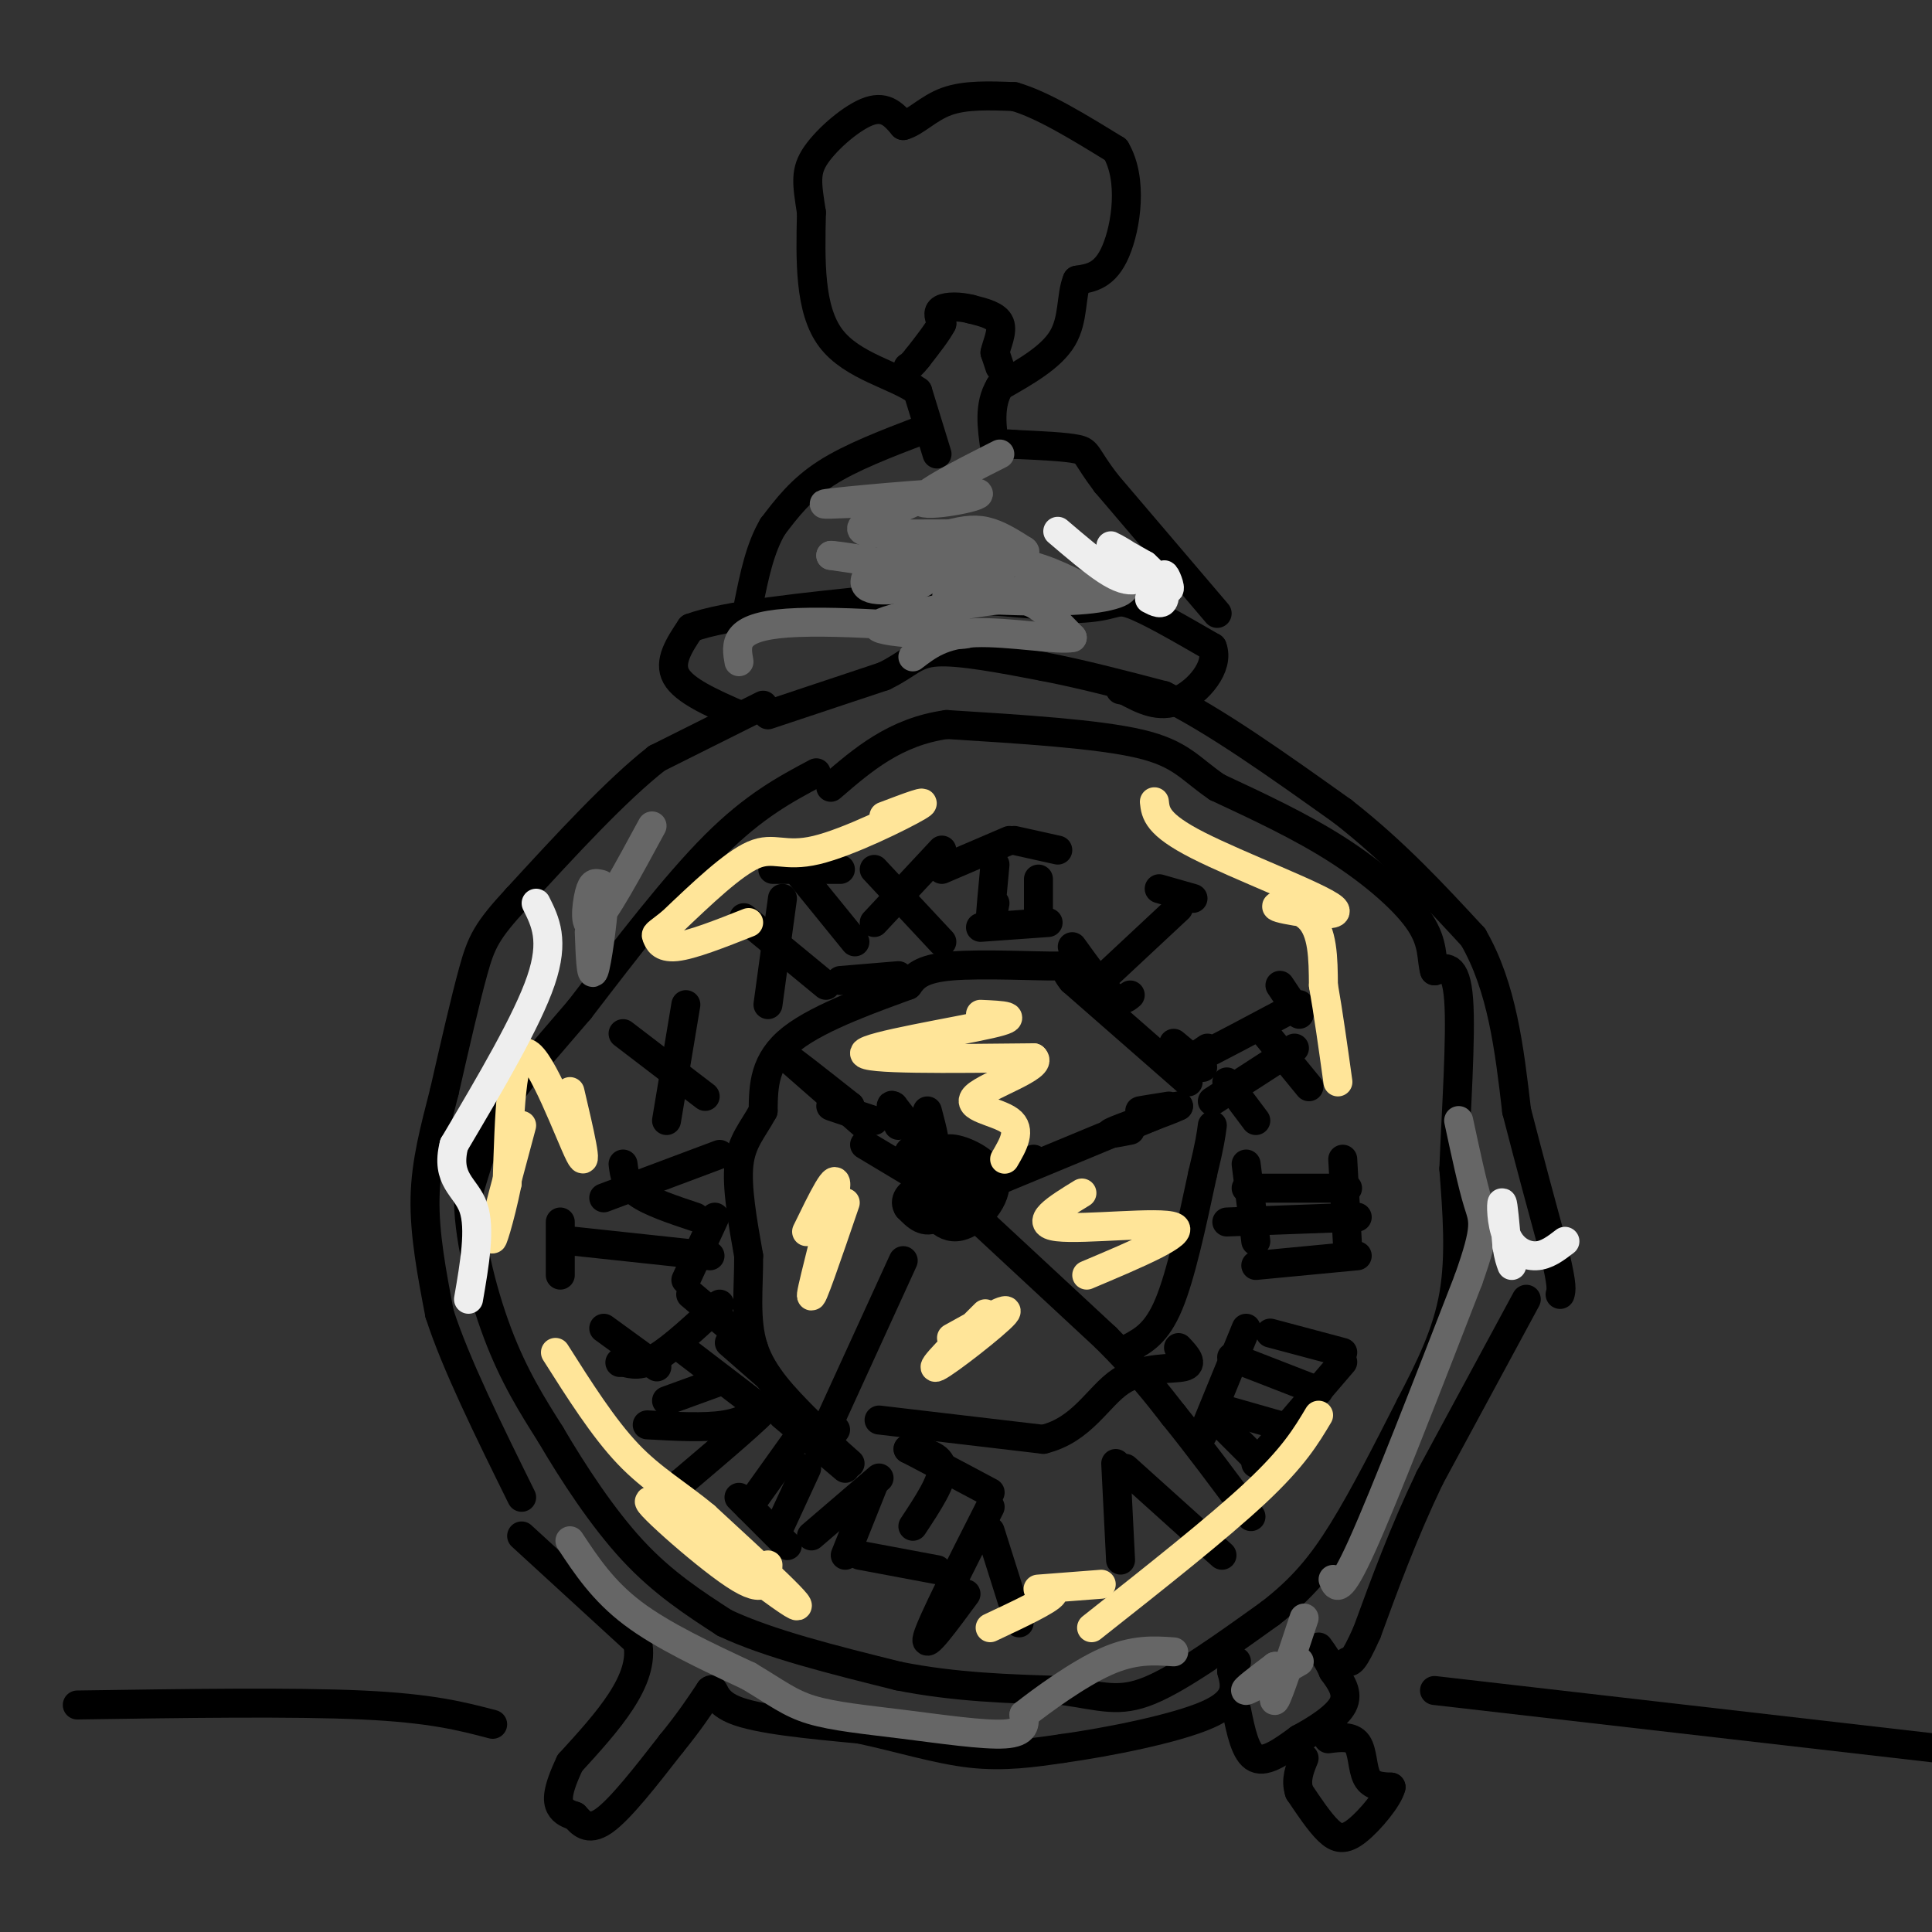 <svg viewBox='0 0 400 400' version='1.1' xmlns='http://www.w3.org/2000/svg' xmlns:xlink='http://www.w3.org/1999/xlink'><rect x="0" y="0" width="400" height="400" fill="#333333" stroke="none"/><g fill='none' stroke='#000000' stroke-width='6' stroke-linecap='round' stroke-linejoin='round'><path d='M158,146c0.000,0.000 -22.000,11.000 -22,11'/><path d='M136,157c-8.500,6.667 -18.750,17.833 -29,29'/><path d='M107,186c-6.244,6.733 -7.356,9.067 -9,15c-1.644,5.933 -3.822,15.467 -6,25'/><path d='M92,226c-1.956,7.711 -3.844,14.489 -4,22c-0.156,7.511 1.422,15.756 3,24'/><path d='M91,272c3.333,10.333 10.167,24.167 17,38'/><path d='M108,318c0.000,0.000 24.000,22.000 24,22'/><path d='M132,340c1.667,7.833 -6.167,16.417 -14,25'/><path d='M118,365c-2.756,5.800 -2.644,7.800 -2,9c0.644,1.200 1.822,1.600 3,2'/><path d='M119,376c1.178,1.244 2.622,3.356 6,1c3.378,-2.356 8.689,-9.178 14,-16'/><path d='M139,361c3.667,-4.500 5.833,-7.750 8,-11'/><path d='M147,350c1.200,-1.000 0.200,2.000 5,4c4.800,2.000 15.400,3.000 26,4'/><path d='M178,358c8.311,1.778 16.089,4.222 23,5c6.911,0.778 12.956,-0.111 19,-1'/><path d='M220,362c9.400,-1.311 23.400,-4.089 30,-7c6.600,-2.911 5.800,-5.956 5,-9'/><path d='M255,346c1.000,-1.833 1.000,-1.917 1,-2'/><path d='M256,354c0.917,4.500 1.833,9.000 4,10c2.167,1.000 5.583,-1.500 9,-4'/><path d='M269,360c3.489,-1.867 7.711,-4.533 9,-7c1.289,-2.467 -0.356,-4.733 -2,-7'/><path d='M276,346c-0.833,-2.000 -1.917,-3.500 -3,-5'/><path d='M275,360c2.422,-0.311 4.844,-0.622 6,1c1.156,1.622 1.044,5.178 2,7c0.956,1.822 2.978,1.911 5,2'/><path d='M288,370c-0.524,2.250 -4.333,6.875 -7,9c-2.667,2.125 -4.190,1.750 -6,0c-1.810,-1.750 -3.905,-4.875 -6,-8'/><path d='M269,371c-0.833,-2.500 0.083,-4.750 1,-7'/><path d='M316,269c0.000,0.000 -20.000,37.000 -20,37'/><path d='M296,306c-5.500,11.500 -9.250,21.750 -13,32'/><path d='M283,338c-2.833,6.333 -3.417,6.167 -4,6'/><path d='M159,148c0.000,0.000 24.000,-8.000 24,-8'/><path d='M183,140c5.200,-2.489 6.200,-4.711 11,-5c4.800,-0.289 13.400,1.356 22,3'/><path d='M216,138c7.833,1.500 16.417,3.750 25,6'/><path d='M241,144c10.333,5.000 23.667,14.500 37,24'/><path d='M278,168c10.667,8.333 18.833,17.167 27,26'/><path d='M305,194c6.000,10.333 7.500,23.167 9,36'/><path d='M314,230c2.833,11.000 5.417,20.500 8,30'/><path d='M322,260c1.500,6.333 1.250,7.167 1,8'/><path d='M153,148c-5.667,-2.500 -11.333,-5.000 -13,-8c-1.667,-3.000 0.667,-6.500 3,-10'/><path d='M143,130c7.167,-2.667 23.583,-4.333 40,-6'/><path d='M183,124c13.333,-0.667 26.667,0.667 40,2'/><path d='M223,126c7.911,-0.311 7.689,-2.089 11,-1c3.311,1.089 10.156,5.044 17,9'/><path d='M251,134c1.578,3.933 -2.978,9.267 -7,11c-4.022,1.733 -7.511,-0.133 -11,-2'/><path d='M233,143c-1.833,-0.333 -0.917,-0.167 0,0'/><path d='M252,127c0.000,0.000 -23.000,-27.000 -23,-27'/><path d='M229,100c-4.333,-5.711 -3.667,-6.489 -6,-7c-2.333,-0.511 -7.667,-0.756 -13,-1'/><path d='M210,92c-2.167,-0.167 -1.083,-0.083 0,0'/><path d='M191,89c-7.417,2.833 -14.833,5.667 -20,9c-5.167,3.333 -8.083,7.167 -11,11'/><path d='M160,109c-2.667,4.500 -3.833,10.250 -5,16'/><path d='M194,94c0.000,0.000 -4.000,-13.000 -4,-13'/><path d='M190,81c-4.444,-3.311 -13.556,-5.089 -18,-11c-4.444,-5.911 -4.222,-15.956 -4,-26'/><path d='M168,44c-0.964,-6.167 -1.375,-8.583 1,-12c2.375,-3.417 7.536,-7.833 11,-9c3.464,-1.167 5.232,0.917 7,3'/><path d='M187,26c2.467,-0.600 5.133,-3.600 9,-5c3.867,-1.400 8.933,-1.200 14,-1'/><path d='M210,20c5.833,1.667 13.417,6.333 21,11'/><path d='M231,31c3.622,6.111 2.178,15.889 0,21c-2.178,5.111 -5.089,5.556 -8,6'/><path d='M223,58c-1.333,3.156 -0.667,8.044 -3,12c-2.333,3.956 -7.667,6.978 -13,10'/><path d='M207,80c-2.333,3.833 -1.667,8.417 -1,13'/><path d='M207,76c0.000,0.000 -1.000,-3.000 -1,-3'/><path d='M206,73c0.333,-1.667 1.667,-4.333 1,-6c-0.667,-1.667 -3.333,-2.333 -6,-3'/><path d='M201,64c-2.267,-0.600 -4.933,-0.600 -6,0c-1.067,0.600 -0.533,1.800 0,3'/><path d='M195,67c-0.833,1.667 -2.917,4.333 -5,7'/><path d='M190,74c-1.167,1.500 -1.583,1.750 -2,2'/><path d='M169,160c-6.417,3.417 -12.833,6.833 -21,15c-8.167,8.167 -18.083,21.083 -28,34'/><path d='M120,209c-7.600,8.933 -12.600,14.267 -16,20c-3.400,5.733 -5.200,11.867 -7,18'/><path d='M97,247c-0.244,8.311 2.644,20.089 6,29c3.356,8.911 7.178,14.956 11,21'/><path d='M114,297c4.644,7.933 10.756,17.267 17,24c6.244,6.733 12.622,10.867 19,15'/><path d='M150,336c9.167,4.333 22.583,7.667 36,11'/><path d='M186,347c11.667,2.333 22.833,2.667 34,3'/><path d='M220,350c8.178,1.178 11.622,2.622 18,0c6.378,-2.622 15.689,-9.311 25,-16'/><path d='M263,334c6.600,-5.111 10.600,-9.889 15,-17c4.400,-7.111 9.200,-16.556 14,-26'/><path d='M292,291c4.178,-8.000 7.622,-15.000 9,-23c1.378,-8.000 0.689,-17.000 0,-26'/><path d='M301,242c0.444,-11.556 1.556,-27.444 1,-35c-0.556,-7.556 -2.778,-6.778 -5,-6'/><path d='M297,201c-0.738,-2.452 -0.083,-5.583 -3,-10c-2.917,-4.417 -9.405,-10.119 -17,-15c-7.595,-4.881 -16.298,-8.940 -25,-13'/><path d='M252,163c-5.667,-3.844 -7.333,-6.956 -16,-9c-8.667,-2.044 -24.333,-3.022 -40,-4'/><path d='M196,150c-10.667,1.500 -17.333,7.250 -24,13'/><path d='M195,176c0.000,0.000 -14.000,15.000 -14,15'/><path d='M181,180c0.000,0.000 14.000,15.000 14,15'/><path d='M195,180c0.000,0.000 14.000,-6.000 14,-6'/><path d='M206,179c-0.500,5.333 -1.000,10.667 -1,12c0.000,1.333 0.500,-1.333 1,-4'/><path d='M210,174c0.000,0.000 9.000,2.000 9,2'/><path d='M215,182c0.000,0.000 0.000,9.000 0,9'/><path d='M203,192c0.000,0.000 14.000,-1.000 14,-1'/><path d='M240,184c0.000,0.000 7.000,2.000 7,2'/><path d='M244,188c0.000,0.000 -15.000,14.000 -15,14'/><path d='M222,196c3.000,4.167 6.000,8.333 8,10c2.000,1.667 3.000,0.833 4,0'/><path d='M269,208c-8.917,4.750 -17.833,9.500 -21,11c-3.167,1.500 -0.583,-0.250 2,-2'/><path d='M265,204c0.000,0.000 4.000,6.000 4,6'/><path d='M243,216c0.000,0.000 6.000,5.000 6,5'/><path d='M268,217c0.000,0.000 -17.000,11.000 -17,11'/><path d='M262,214c0.000,0.000 9.000,11.000 9,11'/><path d='M254,224c0.000,0.000 6.000,8.000 6,8'/><path d='M278,240c0.000,0.000 1.000,18.000 1,18'/><path d='M258,241c0.000,0.000 2.000,16.000 2,16'/><path d='M279,246c0.000,0.000 -21.000,0.000 -21,0'/><path d='M281,252c0.000,0.000 -27.000,1.000 -27,1'/><path d='M281,260c0.000,0.000 -21.000,2.000 -21,2'/><path d='M258,275c0.000,0.000 -9.000,22.000 -9,22'/><path d='M278,282c0.000,0.000 -18.000,21.000 -18,21'/><path d='M255,281c0.000,0.000 18.000,7.000 18,7'/><path d='M254,292c0.000,0.000 14.000,4.000 14,4'/><path d='M252,294c0.000,0.000 9.000,9.000 9,9'/><path d='M263,276c0.000,0.000 15.000,4.000 15,4'/><path d='M231,303c0.000,0.000 1.000,20.000 1,20'/><path d='M233,304c0.000,0.000 20.000,18.000 20,18'/><path d='M205,312c-6.083,12.000 -12.167,24.000 -13,27c-0.833,3.000 3.583,-3.000 8,-9'/><path d='M205,317c0.000,0.000 6.000,19.000 6,19'/><path d='M178,322c0.000,0.000 16.000,3.000 16,3'/><path d='M189,316c3.083,-4.667 6.167,-9.333 6,-12c-0.167,-2.667 -3.583,-3.333 -7,-4'/><path d='M188,300c1.667,0.833 9.333,4.917 17,9'/><path d='M182,306c0.000,0.000 -14.000,12.000 -14,12'/><path d='M181,307c0.000,0.000 -6.000,15.000 -6,15'/><path d='M162,293c0.000,0.000 13.000,11.000 13,11'/><path d='M153,310c0.000,0.000 10.000,10.000 10,10'/><path d='M165,298c0.000,0.000 -10.000,14.000 -10,14'/><path d='M167,304c0.000,0.000 -6.000,13.000 -6,13'/><path d='M134,295c5.917,0.333 11.833,0.667 16,0c4.167,-0.667 6.583,-2.333 9,-4'/><path d='M159,291c-1.500,2.000 -9.750,9.000 -18,16'/><path d='M141,307c-3.000,2.667 -1.500,1.333 0,0'/><path d='M149,270c-4.833,4.500 -9.667,9.000 -13,11c-3.333,2.000 -5.167,1.500 -7,1'/><path d='M129,282c-1.167,0.167 -0.583,0.083 0,0'/><path d='M143,268c0.000,0.000 13.000,11.000 13,11'/><path d='M125,275c0.000,0.000 11.000,8.000 11,8'/><path d='M141,279c0.000,0.000 17.000,13.000 17,13'/><path d='M151,278c0.000,0.000 8.000,7.000 8,7'/><path d='M149,286c0.000,0.000 -11.000,4.000 -11,4'/><path d='M119,257c0.000,0.000 28.000,3.000 28,3'/><path d='M148,252c0.000,0.000 -6.000,13.000 -6,13'/><path d='M116,253c0.000,0.000 0.000,11.000 0,11'/><path d='M129,241c0.250,2.083 0.500,4.167 3,6c2.500,1.833 7.250,3.417 12,5'/><path d='M125,248c0.000,0.000 24.000,-9.000 24,-9'/><path d='M129,214c0.000,0.000 17.000,13.000 17,13'/><path d='M142,208c0.000,0.000 -4.000,24.000 -4,24'/><path d='M162,186c0.000,0.000 -3.000,22.000 -3,22'/><path d='M154,190c0.000,0.000 17.000,14.000 17,14'/><path d='M160,180c0.000,0.000 14.000,0.000 14,0'/><path d='M164,179c0.000,0.000 13.000,16.000 13,16'/><path d='M174,203c0.000,0.000 12.000,-1.000 12,-1'/><path d='M179,233c0.000,0.000 -16.000,-14.000 -16,-14'/><path d='M163,219c-0.500,-0.667 6.250,4.667 13,10'/><path d='M176,229c0.733,1.422 -3.933,-0.022 -4,0c-0.067,0.022 4.467,1.511 9,3'/><path d='M192,230c1.083,4.083 2.167,8.167 1,8c-1.167,-0.167 -4.583,-4.583 -8,-9'/><path d='M185,229c-1.167,-0.833 -0.083,1.583 1,4'/><path d='M179,237c0.000,0.000 10.000,6.000 10,6'/><path d='M194,240c0.600,-1.317 1.199,-2.635 4,-2c2.801,0.635 7.802,3.222 8,7c0.198,3.778 -4.408,8.748 -8,9c-3.592,0.252 -6.169,-4.214 -6,-7c0.169,-2.786 3.085,-3.893 6,-5'/><path d='M198,242c1.945,0.417 3.806,3.961 4,7c0.194,3.039 -1.280,5.574 -5,3c-3.720,-2.574 -9.688,-10.257 -9,-13c0.688,-2.743 8.031,-0.546 10,3c1.969,3.546 -1.438,8.442 -4,10c-2.562,1.558 -4.281,-0.221 -6,-2'/><path d='M188,250c-0.889,-1.200 -0.111,-3.200 3,-4c3.111,-0.800 8.556,-0.400 14,0'/><path d='M239,231c0.000,0.000 -41.000,17.000 -41,17'/><path d='M198,248c-4.167,1.500 5.917,-3.250 16,-8'/><path d='M242,229c-3.167,0.500 -6.333,1.000 -6,1c0.333,0.000 4.167,-0.500 8,-1'/><path d='M244,229c-1.778,0.956 -10.222,3.844 -13,5c-2.778,1.156 0.111,0.578 3,0'/><path d='M201,251c0.000,0.000 28.000,26.000 28,26'/><path d='M229,277c7.000,7.000 10.500,11.500 14,16'/><path d='M243,293c5.000,6.167 10.500,13.583 16,21'/><path d='M187,261c0.000,0.000 -16.000,35.000 -16,35'/><path d='M171,296c-2.333,5.833 -0.167,2.917 2,0'/><path d='M182,294c0.000,0.000 34.000,4.000 34,4'/><path d='M216,298c8.095,-1.964 11.333,-8.875 16,-12c4.667,-3.125 10.762,-2.464 13,-3c2.238,-0.536 0.619,-2.268 -1,-4'/><path d='M234,279c2.750,-1.500 5.500,-3.000 8,-9c2.500,-6.000 4.750,-16.500 7,-27'/><path d='M249,243c1.500,-6.167 1.750,-8.083 2,-10'/><path d='M246,224c0.000,0.000 -24.000,-21.000 -24,-21'/><path d='M222,203c-3.190,-3.881 0.833,-3.083 -3,-3c-3.833,0.083 -15.524,-0.548 -22,0c-6.476,0.548 -7.738,2.274 -9,4'/><path d='M188,204c-6.467,2.400 -18.133,6.400 -24,11c-5.867,4.600 -5.933,9.800 -6,15'/><path d='M158,230c-2.133,3.933 -4.467,6.267 -5,11c-0.533,4.733 0.733,11.867 2,19'/><path d='M155,260c0.044,6.511 -0.844,13.289 1,19c1.844,5.711 6.422,10.356 11,15'/><path d='M167,294c3.333,4.000 6.167,6.500 9,9'/><path d='M16,353c22.333,-0.333 44.667,-0.667 59,0c14.333,0.667 20.667,2.333 27,4'/><path d='M297,350c0.000,0.000 113.000,13.000 113,13'/></g>
<g fill='none' stroke='#666666' stroke-width='6' stroke-linecap='round' stroke-linejoin='round'><path d='M118,319c3.417,5.167 6.833,10.333 13,15c6.167,4.667 15.083,8.833 24,13'/><path d='M155,347c5.828,3.459 8.397,5.608 13,7c4.603,1.392 11.239,2.029 19,3c7.761,0.971 16.646,2.278 21,2c4.354,-0.278 4.177,-2.139 4,-4'/><path d='M212,355c3.778,-2.978 11.222,-8.422 17,-11c5.778,-2.578 9.889,-2.289 14,-2'/><path d='M269,344c-5.083,2.917 -10.167,5.833 -11,6c-0.833,0.167 2.583,-2.417 6,-5'/><path d='M264,345c0.667,1.533 -0.667,7.867 0,7c0.667,-0.867 3.333,-8.933 6,-17'/><path d='M276,327c0.667,1.667 1.333,3.333 6,-7c4.667,-10.333 13.333,-32.667 22,-55'/><path d='M304,265c4.044,-11.356 3.156,-12.244 2,-16c-1.156,-3.756 -2.578,-10.378 -4,-17'/><path d='M207,94c-8.917,4.512 -17.833,9.024 -16,10c1.833,0.976 14.417,-1.583 11,-2c-3.417,-0.417 -22.833,1.310 -29,2c-6.167,0.690 0.917,0.345 8,0'/><path d='M181,104c4.102,-0.372 10.356,-1.302 8,0c-2.356,1.302 -13.323,4.835 -10,6c3.323,1.165 20.935,-0.039 26,1c5.065,1.039 -2.415,4.320 -9,6c-6.585,1.680 -12.273,1.760 -10,1c2.273,-0.760 12.507,-2.360 20,-2c7.493,0.360 12.247,2.680 17,5'/><path d='M223,121c-2.283,1.396 -16.491,2.385 -16,2c0.491,-0.385 15.679,-2.145 22,-2c6.321,0.145 3.774,2.193 -3,3c-6.774,0.807 -17.774,0.371 -24,0c-6.226,-0.371 -7.676,-0.677 -4,-1c3.676,-0.323 12.479,-0.664 9,-2c-3.479,-1.336 -19.239,-3.668 -35,-6'/><path d='M172,115c-0.515,-0.282 15.696,2.012 19,4c3.304,1.988 -6.300,3.668 -10,3c-3.700,-0.668 -1.497,-3.684 2,-6c3.497,-2.316 8.288,-3.931 12,-5c3.712,-1.069 6.346,-1.591 9,-1c2.654,0.591 5.327,2.296 8,4'/><path d='M212,114c0.833,0.667 -1.083,0.333 -3,0'/><path d='M153,137c-0.640,-3.600 -1.279,-7.201 10,-8c11.279,-0.799 34.478,1.203 37,2c2.522,0.797 -15.633,0.389 -18,-1c-2.367,-1.389 11.055,-3.759 19,-5c7.945,-1.241 10.413,-1.355 13,0c2.587,1.355 5.294,4.177 8,7'/><path d='M222,132c-2.622,0.644 -13.178,-1.244 -20,-1c-6.822,0.244 -9.911,2.622 -13,5'/><path d='M135,171c-4.910,9.073 -9.820,18.145 -12,20c-2.180,1.855 -1.631,-3.509 -1,-6c0.631,-2.491 1.344,-2.111 2,-2c0.656,0.111 1.253,-0.047 1,4c-0.253,4.047 -1.358,12.299 -2,14c-0.642,1.701 -0.821,-3.150 -1,-8'/></g>
<g fill='none' stroke='#ffe599' stroke-width='6' stroke-linecap='round' stroke-linejoin='round'><path d='M203,210c4.511,0.200 9.022,0.400 2,2c-7.022,1.600 -25.578,4.600 -26,6c-0.422,1.400 17.289,1.200 35,1'/><path d='M214,219c2.274,1.762 -9.542,5.667 -12,8c-2.458,2.333 4.440,3.095 7,5c2.560,1.905 0.780,4.952 -1,8'/><path d='M224,247c-5.178,3.178 -10.356,6.356 -5,7c5.356,0.644 21.244,-1.244 24,0c2.756,1.244 -7.622,5.622 -18,10'/><path d='M204,272c-6.022,5.978 -12.044,11.956 -10,11c2.044,-0.956 12.156,-8.844 14,-11c1.844,-2.156 -4.578,1.422 -11,5'/><path d='M175,249c-3.644,10.667 -7.289,21.333 -7,19c0.289,-2.333 4.511,-17.667 5,-22c0.489,-4.333 -2.756,2.333 -6,9'/><path d='M118,226c1.978,8.422 3.956,16.844 2,13c-1.956,-3.844 -7.844,-19.956 -11,-21c-3.156,-1.044 -3.578,12.978 -4,27'/><path d='M105,245c-1.556,7.667 -3.444,13.333 -3,11c0.444,-2.333 3.222,-12.667 6,-23'/><path d='M183,169c5.048,-1.917 10.095,-3.833 7,-2c-3.095,1.833 -14.333,7.417 -21,9c-6.667,1.583 -8.762,-0.833 -13,1c-4.238,1.833 -10.619,7.917 -17,14'/><path d='M139,191c-3.369,2.667 -3.292,2.333 -3,3c0.292,0.667 0.798,2.333 4,2c3.202,-0.333 9.101,-2.667 15,-5'/><path d='M239,166c0.257,2.338 0.514,4.676 9,9c8.486,4.324 25.203,10.633 28,13c2.797,2.367 -8.324,0.791 -11,0c-2.676,-0.791 3.093,-0.797 6,2c2.907,2.797 2.954,8.399 3,14'/><path d='M274,204c1.000,5.667 2.000,12.833 3,20'/><path d='M273,293c-2.583,4.333 -5.167,8.667 -13,16c-7.833,7.333 -20.917,17.667 -34,28'/><path d='M228,328c-6.111,0.467 -12.222,0.933 -13,1c-0.778,0.067 3.778,-0.267 3,1c-0.778,1.267 -6.889,4.133 -13,7'/><path d='M159,324c-0.065,3.274 -0.131,6.548 -7,2c-6.869,-4.548 -20.542,-16.917 -17,-15c3.542,1.917 24.298,18.119 29,21c4.702,2.881 -6.649,-7.560 -18,-18'/><path d='M146,314c-5.689,-4.756 -10.911,-7.644 -16,-13c-5.089,-5.356 -10.044,-13.178 -15,-21'/></g>
<g fill='none' stroke='#eeeeee' stroke-width='6' stroke-linecap='round' stroke-linejoin='round'><path d='M111,187c1.917,3.833 3.833,7.667 1,16c-2.833,8.333 -10.417,21.167 -18,34'/><path d='M94,237c-1.867,7.333 2.467,8.667 4,13c1.533,4.333 0.267,11.667 -1,19'/><path d='M219,110c3.636,3.102 7.273,6.204 10,8c2.727,1.796 4.545,2.285 6,2c1.455,-0.285 2.545,-1.346 1,-3c-1.545,-1.654 -5.727,-3.901 -6,-4c-0.273,-0.099 3.364,1.951 7,4'/><path d='M237,117c2.285,2.013 4.499,5.045 5,5c0.501,-0.045 -0.711,-3.166 -1,-3c-0.289,0.166 0.346,3.619 0,5c-0.346,1.381 -1.673,0.691 -3,0'/><path d='M324,257c-1.893,1.458 -3.786,2.917 -6,3c-2.214,0.083 -4.750,-1.208 -6,-4c-1.250,-2.792 -1.214,-7.083 -1,-7c0.214,0.083 0.607,4.542 1,9'/><path d='M312,258c0.333,2.167 0.667,3.083 1,4'/></g>
</svg>